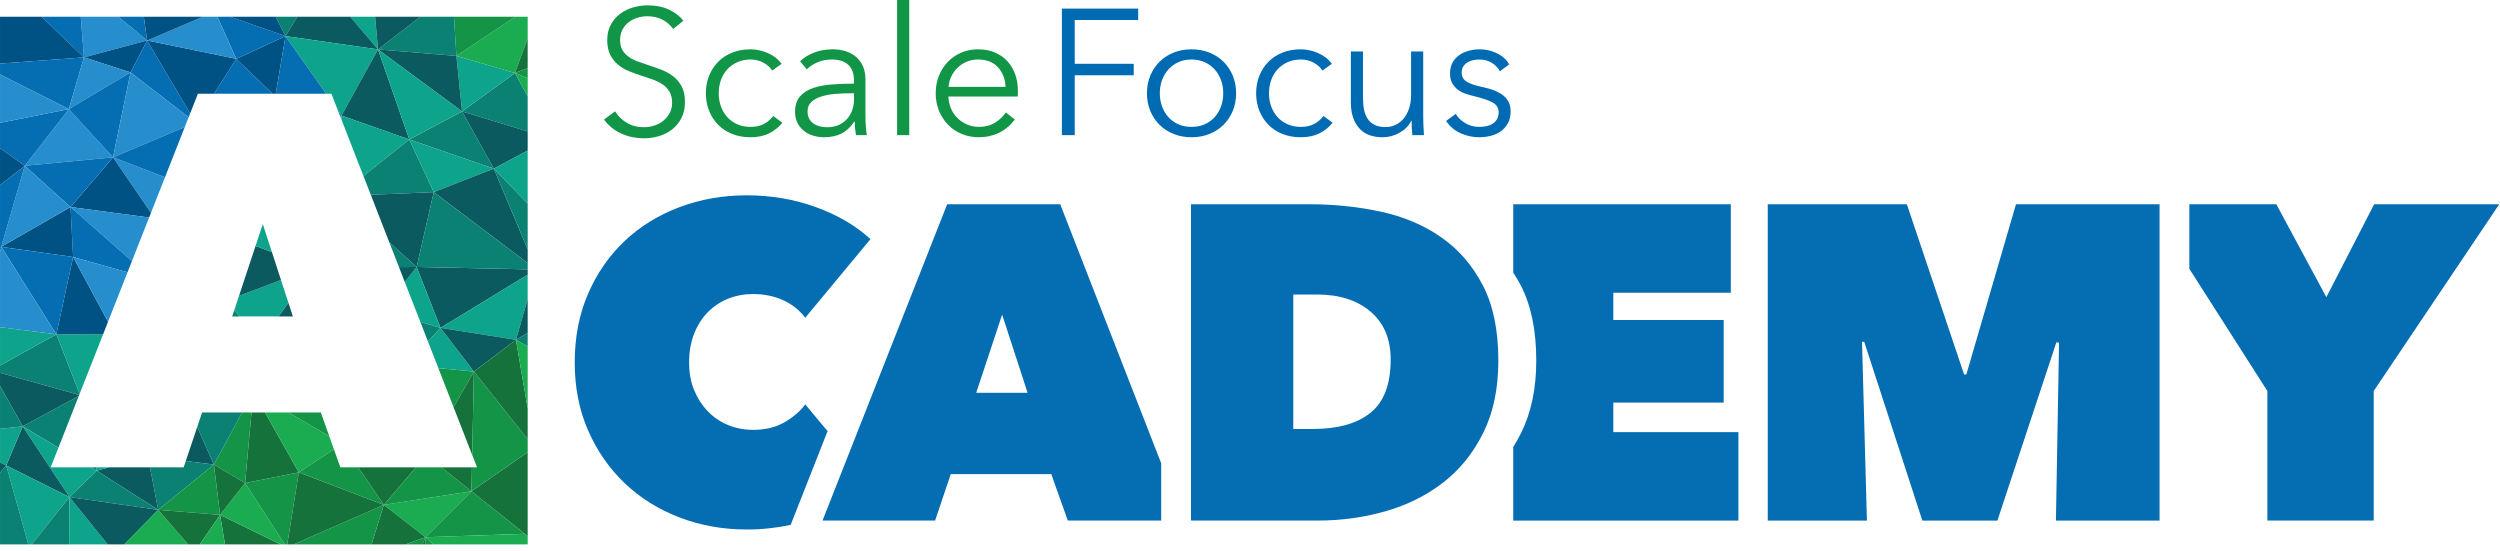 <?xml version="1.0" encoding="UTF-8"?>
<svg width="245px" height="54px" viewBox="0 0 245 54" version="1.1" xmlns="http://www.w3.org/2000/svg" xmlns:xlink="http://www.w3.org/1999/xlink">
    <!-- Generator: sketchtool 58 (101010) - https://sketch.com -->
    <title>B06218D9-A957-4415-A9B7-CD4F535EE8BD</title>
    <desc>Created with sketchtool.</desc>
    <g id="Academy-site" stroke="none" stroke-width="1" fill="none" fill-rule="evenodd">
        <g id="SFA-website-home-01" transform="translate(-120, -28)">
            <g id="Header" transform="translate(-22, -15)">
                <g id="Logo-Color" transform="translate(141, 43)">
                    <path d="M64.467,0.525 C65.306,0.525 66.026,0.674 66.621,0.972 C67.217,1.269 67.666,1.623 67.97,2.031 L66.971,2.837 C66.701,2.463 66.358,2.163 65.938,1.935 C65.518,1.707 65.01,1.593 64.414,1.593 C64.111,1.593 63.801,1.64 63.486,1.734 C63.171,1.827 62.885,1.97 62.627,2.163 C62.371,2.355 62.164,2.598 62.006,2.889 C61.849,3.181 61.77,3.526 61.77,3.923 C61.77,4.32 61.844,4.647 61.996,4.903 C62.148,5.16 62.349,5.379 62.599,5.56 C62.85,5.741 63.134,5.89 63.456,6.007 C63.775,6.124 64.109,6.24 64.458,6.357 C64.89,6.497 65.324,6.649 65.76,6.812 C66.198,6.976 66.589,7.189 66.941,7.452 C67.29,7.714 67.574,8.047 67.794,8.45 C68.016,8.853 68.127,9.364 68.127,9.982 C68.127,10.601 68.009,11.135 67.773,11.585 C67.538,12.034 67.231,12.405 66.853,12.697 C66.477,12.989 66.046,13.205 65.562,13.345 C65.077,13.485 64.59,13.555 64.099,13.555 C63.724,13.555 63.352,13.517 62.978,13.441 C62.605,13.365 62.249,13.252 61.91,13.1 C61.571,12.948 61.256,12.755 60.964,12.522 C60.672,12.288 60.415,12.02 60.192,11.716 L61.279,10.911 C61.548,11.354 61.925,11.725 62.409,12.023 C62.894,12.32 63.463,12.469 64.117,12.469 C64.432,12.469 64.752,12.42 65.08,12.32 C65.407,12.221 65.702,12.069 65.964,11.865 C66.227,11.661 66.443,11.41 66.612,11.112 C66.782,10.814 66.866,10.467 66.866,10.07 C66.866,9.638 66.782,9.279 66.612,8.993 C66.443,8.707 66.217,8.467 65.938,8.275 C65.658,8.082 65.337,7.922 64.975,7.793 C64.613,7.665 64.233,7.536 63.836,7.408 C63.426,7.279 63.025,7.134 62.627,6.97 C62.231,6.807 61.875,6.594 61.56,6.331 C61.244,6.068 60.99,5.744 60.798,5.359 C60.605,4.974 60.509,4.501 60.509,3.94 C60.509,3.345 60.627,2.831 60.866,2.399 C61.106,1.967 61.42,1.611 61.805,1.331 C62.19,1.051 62.616,0.846 63.083,0.718 C63.549,0.589 64.012,0.525 64.467,0.525 Z M74.554,4.833 C75.103,4.833 75.66,4.953 76.226,5.192 C76.793,5.432 77.251,5.785 77.601,6.252 L76.673,6.917 C76.474,6.602 76.186,6.342 75.806,6.138 C75.427,5.934 75.015,5.832 74.571,5.832 C74.091,5.832 73.661,5.916 73.275,6.086 C72.89,6.255 72.56,6.488 72.286,6.786 C72.011,7.084 71.801,7.434 71.655,7.837 C71.509,8.24 71.436,8.675 71.436,9.142 C71.436,9.609 71.509,10.041 71.655,10.438 C71.801,10.835 72.009,11.182 72.277,11.48 C72.546,11.777 72.873,12.011 73.258,12.18 C73.643,12.35 74.075,12.434 74.554,12.434 C75.079,12.434 75.523,12.335 75.885,12.136 C76.247,11.938 76.545,11.681 76.778,11.366 L77.671,12.031 C77.321,12.463 76.892,12.808 76.384,13.065 C75.876,13.322 75.266,13.45 74.554,13.45 C73.888,13.45 73.287,13.342 72.75,13.126 C72.213,12.91 71.755,12.609 71.375,12.224 C70.996,11.839 70.701,11.383 70.491,10.858 C70.281,10.333 70.175,9.76 70.175,9.142 C70.175,8.523 70.281,7.951 70.491,7.425 C70.701,6.9 70.996,6.445 71.375,6.059 C71.755,5.674 72.213,5.373 72.75,5.157 C73.287,4.941 73.888,4.833 74.554,4.833 Z M82.627,4.833 C83.071,4.833 83.486,4.895 83.871,5.017 C84.256,5.14 84.595,5.324 84.887,5.569 C85.179,5.814 85.406,6.123 85.57,6.497 C85.733,6.871 85.815,7.309 85.815,7.811 L85.815,11.401 C85.815,11.716 85.827,12.043 85.85,12.382 C85.873,12.72 85.908,13.006 85.955,13.24 L84.887,13.24 C84.852,13.041 84.822,12.825 84.799,12.592 C84.776,12.358 84.764,12.131 84.764,11.909 L84.729,11.909 C84.355,12.458 83.932,12.852 83.461,13.091 C82.986,13.33 82.417,13.45 81.752,13.45 C81.437,13.45 81.113,13.406 80.781,13.319 C80.447,13.231 80.143,13.088 79.871,12.888 C79.595,12.69 79.367,12.431 79.186,12.115 C79.005,11.798 78.915,11.413 78.915,10.956 C78.915,10.322 79.075,9.822 79.396,9.452 C79.717,9.083 80.146,8.809 80.683,8.626 C81.221,8.445 81.836,8.327 82.531,8.275 C83.226,8.222 83.948,8.196 84.694,8.196 L84.694,7.935 C84.694,7.228 84.507,6.701 84.134,6.353 C83.76,6.007 83.217,5.832 82.505,5.832 C82.014,5.832 81.559,5.919 81.139,6.094 C80.72,6.269 80.362,6.503 80.07,6.795 L79.405,6.007 C79.744,5.668 80.19,5.388 80.745,5.166 C81.299,4.944 81.927,4.833 82.627,4.833 Z M96.832,4.833 C97.475,4.833 98.041,4.941 98.531,5.157 C99.022,5.374 99.43,5.665 99.757,6.033 C100.083,6.4 100.332,6.83 100.5,7.32 C100.671,7.81 100.755,8.336 100.755,8.896 L100.755,9.159 C100.755,9.252 100.748,9.351 100.736,9.457 L93.943,9.457 C93.954,9.865 94.036,10.251 94.188,10.612 C94.34,10.974 94.548,11.29 94.818,11.558 C95.085,11.827 95.402,12.04 95.764,12.197 C96.125,12.355 96.517,12.434 96.937,12.434 C97.556,12.434 98.09,12.291 98.54,12.005 C98.988,11.719 99.331,11.389 99.564,11.015 L100.458,11.716 C99.967,12.335 99.427,12.778 98.838,13.047 C98.247,13.315 97.615,13.45 96.937,13.45 C96.33,13.45 95.765,13.342 95.247,13.126 C94.726,12.91 94.281,12.609 93.908,12.224 C93.534,11.838 93.239,11.383 93.022,10.858 C92.807,10.332 92.699,9.76 92.699,9.141 C92.699,8.523 92.804,7.95 93.013,7.425 C93.225,6.9 93.515,6.444 93.89,6.059 C94.264,5.674 94.702,5.374 95.202,5.157 C95.704,4.941 96.247,4.833 96.832,4.833 Z M90.106,0 L90.106,13.24 L88.915,13.24 L88.915,0 L90.106,0 Z M84.694,9.142 L84.344,9.142 C83.853,9.142 83.36,9.162 82.864,9.203 C82.368,9.244 81.918,9.326 81.517,9.448 C81.113,9.571 80.783,9.749 80.526,9.982 C80.269,10.216 80.141,10.525 80.141,10.91 C80.141,11.202 80.196,11.448 80.307,11.646 C80.418,11.845 80.567,12.005 80.753,12.128 C80.94,12.25 81.149,12.338 81.375,12.39 C81.603,12.443 81.833,12.469 82.067,12.469 C82.489,12.469 82.861,12.396 83.188,12.25 C83.515,12.104 83.789,11.906 84.011,11.655 C84.233,11.404 84.402,11.115 84.519,10.788 C84.636,10.461 84.694,10.117 84.694,9.755 L84.694,9.142 Z M96.832,5.831 C96.435,5.831 96.066,5.904 95.729,6.05 C95.389,6.198 95.091,6.395 94.834,6.646 C94.579,6.898 94.375,7.183 94.223,7.504 C94.071,7.825 93.982,8.161 93.96,8.511 L99.547,8.511 C99.512,7.74 99.264,7.101 98.801,6.593 C98.341,6.085 97.685,5.831 96.832,5.831 Z" id="Scale" fill="#119647"></path>
                    <path d="M117.761,4.833 C118.403,4.833 118.993,4.941 119.53,5.157 C120.067,5.373 120.528,5.674 120.914,6.059 C121.299,6.445 121.6,6.9 121.817,7.425 C122.032,7.951 122.14,8.523 122.14,9.142 C122.14,9.76 122.032,10.333 121.817,10.858 C121.6,11.383 121.299,11.839 120.914,12.224 C120.528,12.609 120.067,12.91 119.53,13.126 C118.993,13.342 118.403,13.45 117.761,13.45 C117.131,13.45 116.547,13.342 116.01,13.126 C115.473,12.91 115.012,12.609 114.626,12.224 C114.241,11.839 113.94,11.383 113.724,10.858 C113.508,10.333 113.4,9.76 113.4,9.142 C113.4,8.523 113.508,7.951 113.724,7.425 C113.94,6.9 114.241,6.445 114.626,6.059 C115.012,5.674 115.473,5.373 116.01,5.157 C116.547,4.941 117.131,4.833 117.761,4.833 Z M128.48,4.833 C129.029,4.833 129.586,4.953 130.152,5.192 C130.719,5.432 131.177,5.785 131.527,6.252 L130.599,6.917 C130.4,6.602 130.112,6.342 129.732,6.138 C129.353,5.934 128.941,5.832 128.497,5.832 C128.017,5.832 127.587,5.916 127.201,6.086 C126.816,6.255 126.486,6.488 126.212,6.786 C125.937,7.084 125.727,7.434 125.581,7.837 C125.435,8.24 125.362,8.675 125.362,9.142 C125.362,9.609 125.435,10.041 125.581,10.438 C125.727,10.835 125.935,11.182 126.203,11.48 C126.472,11.777 126.799,12.011 127.184,12.18 C127.569,12.35 128.001,12.434 128.48,12.434 C129.005,12.434 129.449,12.335 129.811,12.136 C130.173,11.938 130.471,11.681 130.704,11.366 L131.597,12.031 C131.247,12.463 130.818,12.808 130.31,13.065 C129.802,13.322 129.192,13.45 128.48,13.45 C127.814,13.45 127.213,13.342 126.676,13.126 C126.139,12.91 125.681,12.609 125.301,12.224 C124.922,11.839 124.627,11.383 124.417,10.858 C124.207,10.333 124.101,9.76 124.101,9.142 C124.101,8.523 124.207,7.951 124.417,7.425 C124.627,6.9 124.922,6.445 125.301,6.059 C125.681,5.674 126.139,5.373 126.676,5.157 C127.213,4.941 127.814,4.833 128.48,4.833 Z M134.573,5.044 L134.573,9.58 C134.573,10.012 134.61,10.403 134.68,10.753 C134.75,11.103 134.87,11.404 135.039,11.655 C135.208,11.906 135.434,12.102 135.722,12.242 C136.008,12.382 136.367,12.452 136.799,12.452 C137.114,12.452 137.421,12.388 137.718,12.259 C138.016,12.131 138.282,11.935 138.515,11.672 C138.749,11.41 138.936,11.077 139.074,10.674 C139.216,10.271 139.286,9.796 139.286,9.247 L139.286,5.044 L140.475,5.044 L140.475,11.436 C140.475,11.658 140.481,11.944 140.494,12.294 C140.506,12.644 140.523,12.96 140.547,13.24 L139.408,13.24 C139.384,13.018 139.368,12.773 139.356,12.504 C139.344,12.236 139.338,12.014 139.338,11.839 L139.303,11.839 C139.07,12.318 138.69,12.706 138.164,13.003 C137.64,13.301 137.085,13.45 136.501,13.45 C135.462,13.45 134.683,13.141 134.163,12.522 C133.644,11.903 133.384,11.086 133.384,10.07 L133.384,5.044 L134.573,5.044 Z M146.027,4.833 C146.6,4.833 147.155,4.962 147.692,5.218 C148.228,5.475 148.631,5.837 148.901,6.304 L147.99,6.987 C147.815,6.649 147.548,6.371 147.193,6.155 C146.837,5.939 146.431,5.831 145.976,5.831 C145.766,5.831 145.556,5.855 145.345,5.901 C145.135,5.948 144.948,6.024 144.785,6.129 C144.62,6.234 144.49,6.368 144.389,6.532 C144.292,6.695 144.242,6.888 144.242,7.11 C144.242,7.495 144.4,7.79 144.715,7.994 C145.03,8.199 145.526,8.371 146.202,8.511 C147.171,8.709 147.888,8.998 148.349,9.378 C148.81,9.757 149.041,10.27 149.041,10.91 C149.041,11.377 148.949,11.771 148.768,12.092 C148.587,12.414 148.35,12.676 148.06,12.881 C147.768,13.085 147.438,13.231 147.07,13.318 C146.701,13.406 146.33,13.45 145.957,13.45 C145.34,13.45 144.737,13.321 144.154,13.064 C143.571,12.808 143.092,12.405 142.718,11.856 L143.663,11.156 C143.874,11.517 144.184,11.821 144.592,12.066 C144.999,12.311 145.45,12.434 145.941,12.434 C146.196,12.434 146.441,12.411 146.676,12.364 C146.91,12.317 147.113,12.236 147.289,12.119 C147.464,12.003 147.603,11.853 147.71,11.672 C147.815,11.491 147.867,11.266 147.867,10.998 C147.867,10.566 147.659,10.242 147.244,10.026 C146.831,9.81 146.233,9.608 145.45,9.422 C145.205,9.363 144.944,9.29 144.671,9.203 C144.395,9.115 144.141,8.987 143.909,8.817 C143.676,8.648 143.482,8.435 143.331,8.178 C143.178,7.921 143.102,7.6 143.102,7.215 C143.102,6.795 143.184,6.436 143.347,6.138 C143.512,5.84 143.731,5.595 144.006,5.402 C144.278,5.21 144.592,5.067 144.943,4.973 C145.291,4.88 145.653,4.833 146.027,4.833 Z M112.543,0.84 L112.543,1.961 L106.325,1.961 L106.325,6.252 L112.105,6.252 L112.105,7.373 L106.325,7.373 L106.325,13.24 L105.064,13.24 L105.064,0.84 L112.543,0.84 Z M117.761,5.832 C117.283,5.832 116.853,5.919 116.474,6.094 C116.095,6.269 115.771,6.506 115.502,6.804 C115.233,7.101 115.026,7.452 114.88,7.854 C114.734,8.257 114.661,8.686 114.661,9.142 C114.661,9.597 114.734,10.026 114.88,10.429 C115.026,10.832 115.233,11.182 115.502,11.48 C115.771,11.777 116.095,12.011 116.474,12.18 C116.853,12.35 117.283,12.434 117.761,12.434 C118.24,12.434 118.672,12.35 119.057,12.18 C119.443,12.011 119.769,11.777 120.038,11.48 C120.307,11.182 120.514,10.832 120.661,10.429 C120.806,10.026 120.879,9.597 120.879,9.142 C120.879,8.686 120.806,8.257 120.661,7.854 C120.514,7.452 120.307,7.101 120.038,6.804 C119.769,6.506 119.443,6.269 119.057,6.094 C118.672,5.919 118.24,5.832 117.761,5.832 Z" id="Focus" fill="#006AB2"></path>
                    <path d="M74.18,19.141 C76.573,19.141 78.835,19.528 80.966,20.301 C83.097,21.075 84.876,22.118 86.308,23.432 L86.308,23.432 L79.915,31.138 C79.332,30.379 78.602,29.802 77.726,29.408 C76.851,29.014 75.871,28.817 74.793,28.817 C73.917,28.817 73.1,28.97 72.341,29.277 C71.582,29.583 70.918,30.029 70.349,30.612 C69.78,31.196 69.334,31.904 69.013,32.736 C68.692,33.568 68.532,34.494 68.532,35.516 C68.532,36.538 68.698,37.45 69.035,38.253 C69.369,39.055 69.823,39.749 70.392,40.332 C70.962,40.916 71.624,41.361 72.385,41.668 C73.142,41.974 73.946,42.127 74.793,42.127 C75.99,42.127 77.018,41.879 77.88,41.383 C78.739,40.887 79.419,40.303 79.915,39.632 L79.915,39.632 L82.103,42.254 L78.485,51.437 C77.142,51.728 75.715,51.891 74.18,51.891 C71.845,51.891 69.648,51.497 67.59,50.709 C65.532,49.921 63.745,48.804 62.227,47.36 C60.709,45.915 59.512,44.193 58.637,42.193 C57.761,40.194 57.323,37.968 57.323,35.516 C57.323,33.035 57.761,30.787 58.637,28.773 C59.512,26.759 60.709,25.037 62.227,23.607 C63.745,22.177 65.532,21.075 67.59,20.301 C69.648,19.528 71.845,19.141 74.18,19.141 Z M224.079,20.016 L228.983,29.123 L233.667,20.016 L245.927,20.016 L233.624,38.318 L233.624,51.015 L223.203,51.015 L223.203,38.318 L215.557,26.346 L215.557,20.016 L224.079,20.016 Z M187.872,20.017 L193.482,36.698 L193.702,36.698 L198.567,20.017 L212.637,20.017 L212.637,51.016 L202.481,51.016 L202.786,33.59 L202.525,33.546 L196.745,51.016 L189.39,51.016 L183.696,33.502 L183.477,33.502 L183.959,51.016 L174.24,51.016 L174.24,20.017 L187.872,20.017 Z M170.621,20.017 L170.621,28.686 L159.105,28.686 L159.105,31.357 L169.92,31.357 L169.92,39.457 L159.105,39.457 L159.105,42.346 L171.363,42.346 L171.363,51.016 L149.298,51.016 L149.298,43.801 C149.582,43.352 149.845,42.882 150.087,42.39 C151.065,40.405 151.554,38.056 151.554,35.341 C151.554,32.364 151.043,29.897 150.022,27.941 C149.874,27.657 149.715,27.385 149.55,27.12 L149.298,26.727 L149.298,20.017 L170.621,20.017 Z M129.275,20.016 C131.726,20.016 134.068,20.257 136.301,20.739 C138.535,21.22 140.504,22.052 142.212,23.234 C143.919,24.417 145.285,25.986 146.307,27.941 C147.327,29.897 147.839,32.363 147.839,35.341 C147.839,38.055 147.351,40.405 146.373,42.39 C145.393,44.375 144.087,46.002 142.453,47.272 C140.818,48.541 138.935,49.483 136.804,50.096 C134.674,50.709 132.455,51.015 130.149,51.015 L117.716,51.015 L117.716,20.016 L129.275,20.016 Z M104.902,20.016 L114.797,45.402 L114.797,51.015 L105.645,51.015 L104.025,46.462 L94.174,46.462 L92.641,51.015 L81.608,51.015 L93.823,20.016 L104.902,20.016 Z M130.063,28.861 L127.741,28.861 L127.741,42.04 L129.668,42.04 C132.12,42.04 134.002,41.51 135.316,40.447 C136.631,39.385 137.286,37.648 137.286,35.233 C137.286,33.224 136.631,31.661 135.316,30.541 C134.002,29.421 132.252,28.861 130.063,28.861 Z M99.209,30.831 L96.669,38.493 L101.704,38.493 L99.209,30.831 Z" id="CADEMY" fill="#056DB2"></path>
                    <g id="logo-A-square" transform="translate(0.341, 1.637)">
                        <polygon id="Fill-21" fill="#0EA48B" points="37.422 0.001 34.987 0.001 37.703 3.206"></polygon>
                        <polygon id="Fill-22" fill="#0B8173" points="29.799 0.001 27.668 0.001 28.639 1.904"></polygon>
                        <polygon id="Fill-23" fill="#0B8173" points="45.942 9.285 52.372 11.243 52.372 7.815 51.124 5.512"></polygon>
                        <polygon id="Fill-24" fill="#0EA48B" points="51.124 5.511 45.384 3.845 45.941 9.284"></polygon>
                        <polygon id="Fill-25" fill="#1BAB51" points="52.372 7.815 52.372 6.036 51.125 5.512"></polygon>
                        <polygon id="Fill-26" fill="#1BAB51" points="51.167 0.001 45.384 3.845 51.124 5.512 52.372 2.136 52.372 0.001"></polygon>
                        <polygon id="Fill-27" fill="#16723B" points="52.372 5.05 52.372 2.135 51.125 5.511"></polygon>
                        <polygon id="Fill-28" fill="#149447" points="52.372 6.035 52.372 5.05 51.125 5.511"></polygon>
                        <polygon id="Fill-29" fill="#149447" points="51.167 0.001 45.146 0.001 45.384 3.845"></polygon>
                        <polygon id="Fill-30" fill="#0B8173" points="45.385 3.845 45.147 0 41.842 0 37.703 3.207"></polygon>
                        <polygon id="Fill-31" fill="#0A5A60" points="45.942 9.285 45.384 3.844 37.703 3.206"></polygon>
                        <polygon id="Fill-32" fill="#0A5A60" points="41.843 0.001 37.422 0.001 37.704 3.206"></polygon>
                        <polygon id="Fill-33" fill="#0A5A60" points="37.704 3.206 34.988 0.001 29.799 0.001 28.639 1.903"></polygon>
                        <polygon id="Fill-34" fill="#0EA48B" points="33.136 7.551 33.778 9.202 34.127 9.696 37.704 3.206 28.639 1.903 32.616 7.551"></polygon>
                        <polygon id="Fill-35" fill="#0A5A60" points="40.769 12.033 37.703 3.207 34.126 9.695"></polygon>
                        <polygon id="Fill-36" fill="#0EA48B" points="34.112 10.055 36.276 15.611 40.77 12.033 34.127 9.696"></polygon>
                        <polygon id="Fill-37" fill="#0B8173" points="49.054 14.887 45.941 9.285 40.769 12.034"></polygon>
                        <polygon id="Fill-38" fill="#0A5A60" points="49.054 14.887 52.372 13.112 52.372 11.243 45.941 9.285"></polygon>
                        <polygon id="Fill-39" fill="#0B8173" points="36.277 15.611 36.995 17.451 43.166 17.191 40.769 12.034"></polygon>
                        <polygon id="Fill-40" fill="#0EA48B" points="43.165 17.191 49.054 14.887 40.769 12.034"></polygon>
                        <polygon id="Fill-41" fill="#0A5A60" points="43.165 17.191 52.373 24.152 52.373 22.802 49.054 14.887"></polygon>
                        <polygon id="Fill-42" fill="#0EA48B" points="52.372 18.312 52.372 13.111 49.055 14.886"></polygon>
                        <polygon id="Fill-43" fill="#268ECC" points="15.077 2.331 12.273 0 8.572 0 8.885 3.986"></polygon>
                        <polygon id="Fill-44" fill="#005184" points="15.077 2.331 8.885 3.986 13.454 5.46"></polygon>
                        <polygon id="Fill-45" fill="#056DB2" points="8.572 0.001 4.736 0.001 8.885 3.987"></polygon>
                        <polygon id="Fill-46" fill="#005184" points="4.736 0.001 0.781 0.001 0.66 0.001 0.66 4.591 8.885 3.987"></polygon>
                        <polygon id="Fill-47" fill="#056DB2" points="19.144 9.853 19.293 9.48 15.077 2.331 13.454 5.46"></polygon>
                        <polygon id="Fill-48" fill="#056DB2" points="27.378 7.551 23.817 4.13 21.628 7.551"></polygon>
                        <polygon id="Fill-49" fill="#005184" points="20.052 7.551 21.627 7.551 23.816 4.13 15.077 2.33 19.292 9.479"></polygon>
                        <polygon id="Fill-50" fill="#005184" points="27.681 7.551 28.639 1.903 23.817 4.13 27.378 7.551"></polygon>
                        <polygon id="Fill-51" fill="#056DB2" points="28.639 1.903 23.187 0 21.964 0 23.816 4.131"></polygon>
                        <polygon id="Fill-52" fill="#268ECC" points="23.816 4.13 21.963 1.44773082e-13 20.548 1.44773082e-13 15.077 2.331"></polygon>
                        <polygon id="Fill-53" fill="#005184" points="20.548 0.001 14.751 0.001 15.077 2.331"></polygon>
                        <polygon id="Fill-54" fill="#056DB2" points="14.751 0.001 12.273 0.001 15.077 2.331"></polygon>
                        <polygon id="Fill-55" fill="#005184" points="27.669 0.001 23.187 0.001 28.639 1.904"></polygon>
                        <polygon id="Fill-56" fill="#056DB2" points="32.616 7.551 28.639 1.903 27.681 7.551"></polygon>
                        <polygon id="Fill-57" fill="#056DB2" points="34.126 9.696 33.779 9.203 33.951 9.645"></polygon>
                        <polygon id="Fill-58" fill="#268ECC" points="34.112 10.055 34.127 9.696 34.003 9.773"></polygon>
                        <polygon id="Fill-59" fill="#005184" points="34.002 9.774 34.126 9.696 33.951 9.645"></polygon>
                        <polygon id="Fill-60" fill="#0EA48B" points="23.615 28.764 24.146 29.373 27.964 29.373 28.928 28.042 28.198 25.806 24.082 27.355"></polygon>
                        <polygon id="Fill-61" fill="#1BAB51" points="42.362 51.01 46.863 46.508 38.275 47.839"></polygon>
                        <polygon id="Fill-62" fill="#16723B" points="38.275 47.839 37.068 51.714 40.402 51.714 42.362 51.011"></polygon>
                        <polygon id="Fill-63" fill="#149447" points="52.08 50.673 46.863 46.508 42.362 51.011"></polygon>
                        <polygon id="Fill-64" fill="#149447" points="40.402 51.714 42.067 51.714 42.362 51.01"></polygon>
                        <polygon id="Fill-65" fill="#16723B" points="42.066 51.714 42.382 51.714 42.361 51.01"></polygon>
                        <polygon id="Fill-66" fill="#1BAB51" points="42.362 51.01 43.132 51.714 52.372 51.714 52.372 50.9 52.092 50.676"></polygon>
                        <polygon id="Fill-67" fill="#149447" points="29.434 51.714 37.067 51.714 38.276 47.839"></polygon>
                        <polygon id="Fill-68" fill="#16723B" points="22.709 51.714 28.155 51.714 22.227 48.818"></polygon>
                        <polygon id="Fill-69" fill="#1BAB51" points="22.227 48.818 28.155 51.713 28.57 51.713 24.677 45.699"></polygon>
                        <polygon id="Fill-70" fill="#149447" points="24.677 45.699 28.569 51.714 28.807 51.714 29.941 44.655"></polygon>
                        <polygon id="Fill-71" fill="#16723B" points="29.942 44.654 28.808 51.714 29.434 51.714 38.275 47.839"></polygon>
                        <polygon id="Fill-72" fill="#16723B" points="25.307 38.785 24.676 45.699 29.942 44.654 26.631 38.785"></polygon>
                        <polygon id="Fill-73" fill="#1BAB51" points="32.935 41.13 28.939 38.786 26.631 38.786 29.942 44.654 33.386 42.394"></polygon>
                        <polygon id="Fill-74" fill="#149447" points="34.014 44.164 33.385 42.395 29.942 44.654 38.275 47.84 35.761 44.164"></polygon>
                        <polygon id="Fill-75" fill="#16723B" points="35.761 44.164 38.276 47.84 41.417 44.164"></polygon>
                        <polygon id="Fill-76" fill="#149447" points="41.417 44.164 38.276 47.84 46.862 46.507 43.933 44.164"></polygon>
                        <polygon id="Fill-77" fill="#149447" points="28.938 38.785 32.934 41.129 32.101 38.785"></polygon>
                        <polygon id="Fill-78" fill="#149447" points="45.111 38.272 47.102 34.777 43.618 34.441"></polygon>
                        <polygon id="Fill-79" fill="#16723B" points="46.863 46.508 46.909 44.164 43.932 44.164"></polygon>
                        <polygon id="Fill-80" fill="#16723B" points="46.935 42.949 47.102 34.778 45.111 38.272"></polygon>
                        <polygon id="Fill-81" fill="#16723B" points="52.092 50.675 52.372 50.9 52.372 42.681 46.863 46.509"></polygon>
                        <polygon id="Fill-82" fill="#149447" points="46.935 42.949 47.408 44.164 46.909 44.164 46.862 46.507 52.373 42.681 52.373 41.408 47.102 34.778"></polygon>
                        <polygon id="Fill-83" fill="#0A5A60" points="43.829 30.495 52.373 25.284 52.373 24.76 41.491 24.528"></polygon>
                        <polygon id="Fill-84" fill="#0EA48B" points="41.854 29.915 43.83 30.495 41.492 24.527 40.326 25.997"></polygon>
                        <polygon id="Fill-85" fill="#0EA48B" points="51.224 31.665 52.372 27.664 52.372 25.283 43.83 30.495"></polygon>
                        <polygon id="Fill-86" fill="#0B8173" points="42.592 31.812 43.83 30.496 41.854 29.915"></polygon>
                        <polygon id="Fill-87" fill="#0EA48B" points="43.617 34.44 47.102 34.778 43.83 30.496 42.593 31.812"></polygon>
                        <polygon id="Fill-88" fill="#0A5A60" points="51.224 31.665 43.83 30.495 47.102 34.777"></polygon>
                        <polygon id="Fill-89" fill="#0A5A60" points="40.326 25.997 41.492 24.528 39.757 24.538"></polygon>
                        <polygon id="Fill-90" fill="#0A5A60" points="29.36 29.374 28.927 28.043 27.965 29.374"></polygon>
                        <polygon id="Fill-91" fill="#0A5A60" points="28.197 25.806 27.306 23.063 25.702 22.468 24.083 27.356"></polygon>
                        <polygon id="Fill-92" fill="#0EA48B" points="26.413 20.324 25.702 22.468 27.305 23.063"></polygon>
                        <polygon id="Fill-93" fill="#0B8173" points="39.758 24.538 41.491 24.527 38.81 22.108"></polygon>
                        <polygon id="Fill-94" fill="#268ECC" points="7.406 9.054 3.087 14.61 11.734 13.781"></polygon>
                        <polygon id="Fill-95" fill="#056DB2" points="7.406 9.054 0.66 10.401 0.66 12.886 3.087 14.61"></polygon>
                        <polygon id="Fill-96" fill="#268ECC" points="16.829 15.728 11.734 13.781 15.455 19.219"></polygon>
                        <polygon id="Fill-97" fill="#005184" points="15.454 19.219 11.734 13.781 7.572 18.652 15.272 19.681"></polygon>
                        <polygon id="Fill-98" fill="#056DB2" points="11.734 13.781 3.087 14.61 7.57 18.652"></polygon>
                        <polygon id="Fill-99" fill="#268ECC" points="15.272 19.681 7.572 18.652 13.589 23.952"></polygon>
                        <polygon id="Fill-100" fill="#056DB2" points="13.588 23.952 7.571 18.653 7.825 23.551 13.156 25.047"></polygon>
                        <polygon id="Fill-101" fill="#005184" points="7.571 18.653 0.783 22.55 0.792 22.558 7.825 23.549"></polygon>
                        <polygon id="Fill-102" fill="#268ECC" points="3.087 14.61 0.777 22.545 0.783 22.55 7.571 18.653"></polygon>
                        <polygon id="Fill-103" fill="#005184" points="0.66 12.886 0.66 16.513 3.087 14.61"></polygon>
                        <polygon id="Fill-104" fill="#056DB2" points="3.087 14.61 0.66 16.513 0.66 22.448 0.777 22.545"></polygon>
                        <polygon id="Fill-105" fill="#0B8173" points="8.465 36.957 6.182 31.125 0.66 34.182 0.66 34.897 8.421 37.066"></polygon>
                        <polygon id="Fill-106" fill="#0EA48B" points="6.181 31.125 8.464 36.957 10.768 31.112"></polygon>
                        <polygon id="Fill-107" fill="#0EA48B" points="0.66 30.426 0.66 34.183 6.181 31.125"></polygon>
                        <polygon id="Fill-108" fill="#005184" points="11.247 29.894 7.824 23.55 6.181 31.126 10.768 31.111"></polygon>
                        <polygon id="Fill-109" fill="#056DB2" points="0.8 22.564 6.182 31.125 7.824 23.55"></polygon>
                        <polygon id="Fill-110" fill="#268ECC" points="0.8 22.564 0.66 23.044 0.66 30.426 6.182 31.125"></polygon>
                        <polygon id="Fill-111" fill="#0B8173" points="23.413 29.374 24.147 29.374 23.616 28.765"></polygon>
                        <polygon id="Fill-112" fill="#0A5A60" points="18.865 43.542 21.62 43.895 19.99 40.198"></polygon>
                        <polygon id="Fill-113" fill="#0B8173" points="18.865 43.542 18.655 44.164 15.359 44.164 16.16 48.331 21.62 43.895"></polygon>
                        <polygon id="Fill-114" fill="#0A5A60" points="11.298 44.164 10.139 44.495 16.161 48.33 15.358 44.164"></polygon>
                        <polygon id="Fill-115" fill="#0EA48B" points="10.139 44.494 11.298 44.163 10.066 44.163"></polygon>
                        <polygon id="Fill-116" fill="#0B8173" points="8.381 37.168 2.88 40.141 6.383 42.241"></polygon>
                        <polygon id="Fill-117" fill="#0B8173" points="9.588 44.164 10.139 44.495 10.066 44.164"></polygon>
                        <polygon id="Fill-118" fill="#0A5A60" points="8.381 37.168 8.42 37.067 0.66 34.897 0.66 36.186 2.88 40.141"></polygon>
                        <polygon id="Fill-119" fill="#0B8173" points="7.466 47.076 16.161 48.331 10.139 44.494"></polygon>
                        <polygon id="Fill-120" fill="#0EA48B" points="9.588 44.164 5.624 44.164 6.383 42.241 2.88 40.141 7.466 47.077 10.139 44.495"></polygon>
                        <polygon id="Fill-121" fill="#0A5A60" points="1.27 43.983 7.465 47.076 2.881 40.141"></polygon>
                        <polygon id="Fill-122" fill="#0EA48B" points="2.881 40.141 0.661 40.39 0.661 43.671 1.269 43.984"></polygon>
                        <polygon id="Fill-123" fill="#0B8173" points="0.66 36.185 0.66 40.39 2.88 40.14"></polygon>
                        <polygon id="Fill-124" fill="#149447" points="24.393 38.785 21.62 43.895 24.676 45.699 25.307 38.785"></polygon>
                        <polygon id="Fill-125" fill="#16723B" points="22.227 48.818 24.677 45.699 21.62 43.895"></polygon>
                        <polygon id="Fill-126" fill="#149447" points="16.161 48.331 22.227 48.817 21.619 43.896"></polygon>
                        <polygon id="Fill-127" fill="#056DB2" points="0.66 22.608 0.66 23.043 0.8 22.564"></polygon>
                        <polygon id="Fill-128" fill="#005184" points="0.792 22.559 0.782 22.55 0.776 22.546 0.66 22.448 0.66 22.608 0.8 22.563"></polygon>
                        <polygon id="Fill-129" fill="#268ECC" points="7.825 23.55 11.247 29.894 13.156 25.048"></polygon>
                        <polygon id="Fill-130" fill="#0B8173" points="19.989 40.199 21.62 43.896 24.394 38.785 20.465 38.785"></polygon>
                        <polygon id="Fill-131" fill="#056DB2" points="8.885 3.986 0.66 4.591 0.66 5.662 7.405 9.054"></polygon>
                        <polygon id="Fill-132" fill="#268ECC" points="0.66 5.662 0.66 10.402 7.406 9.054"></polygon>
                        <polygon id="Fill-133" fill="#268ECC" points="8.885 3.986 7.405 9.054 13.453 5.46"></polygon>
                        <polygon id="Fill-134" fill="#056DB2" points="13.453 5.46 7.405 9.053 11.734 13.781"></polygon>
                        <polygon id="Fill-135" fill="#268ECC" points="19.144 9.853 13.454 5.46 11.734 13.781 18.763 10.821"></polygon>
                        <polygon id="Fill-136" fill="#056DB2" points="18.764 10.82 11.735 13.78 16.83 15.729"></polygon>
                        <polygon id="Fill-137" fill="#0EA48B" points="40.769 12.033 45.942 9.285 37.703 3.207"></polygon>
                        <polygon id="Fill-138" fill="#0A5A60" points="38.81 22.108 41.492 24.527 43.165 17.192 36.996 17.451"></polygon>
                        <polygon id="Fill-139" fill="#0B8173" points="41.492 24.527 52.372 24.759 52.372 24.151 43.165 17.192"></polygon>
                        <polygon id="Fill-140" fill="#0B8173" points="52.372 22.801 52.372 18.312 49.055 14.886"></polygon>
                        <polygon id="Fill-141" fill="#0A5A60" points="52.372 30.998 52.372 27.664 51.224 31.665"></polygon>
                        <polygon id="Fill-142" fill="#0A5A60" points="0.66 43.671 0.66 44.688 1.27 43.983"></polygon>
                        <polygon id="Fill-143" fill="#0EA48B" points="1.27 43.983 3.439 51.714 3.758 51.714 7.465 47.076"></polygon>
                        <polygon id="Fill-144" fill="#0B8173" points="0.66 44.688 0.66 51.714 3.439 51.714 1.27 43.983"></polygon>
                        <polygon id="Fill-145" fill="#0B8173" points="3.759 51.714 7.441 51.714 7.466 47.076"></polygon>
                        <polygon id="Fill-146" fill="#0EA48B" points="7.441 51.714 11.21 51.714 7.466 47.076"></polygon>
                        <polygon id="Fill-147" fill="#0A5A60" points="7.466 47.076 11.209 51.714 12.842 51.714 16.161 48.331"></polygon>
                        <polygon id="Fill-148" fill="#1BAB51" points="12.842 51.714 19.09 51.714 16.16 48.331"></polygon>
                        <polygon id="Fill-149" fill="#16723B" points="16.161 48.331 19.09 51.714 20.237 51.714 22.227 48.817"></polygon>
                        <polygon id="Fill-150" fill="#1BAB51" points="20.237 51.714 22.708 51.714 22.227 48.818"></polygon>
                        <polygon id="Fill-151" fill="#149447" points="42.381 51.714 43.133 51.714 42.361 51.01"></polygon>
                        <polygon id="Fill-152" fill="#16723B" points="47.102 34.778 52.372 41.408 52.372 38.406 51.223 31.666"></polygon>
                        <polygon id="Fill-153" fill="#0B8173" points="52.372 32.299 52.372 30.999 51.224 31.666"></polygon>
                        <polygon id="Fill-154" fill="#1BAB51" points="52.372 38.406 52.372 32.298 51.224 31.665"></polygon>
                    </g>
                </g>
            </g>
        </g>
    </g>
</svg>